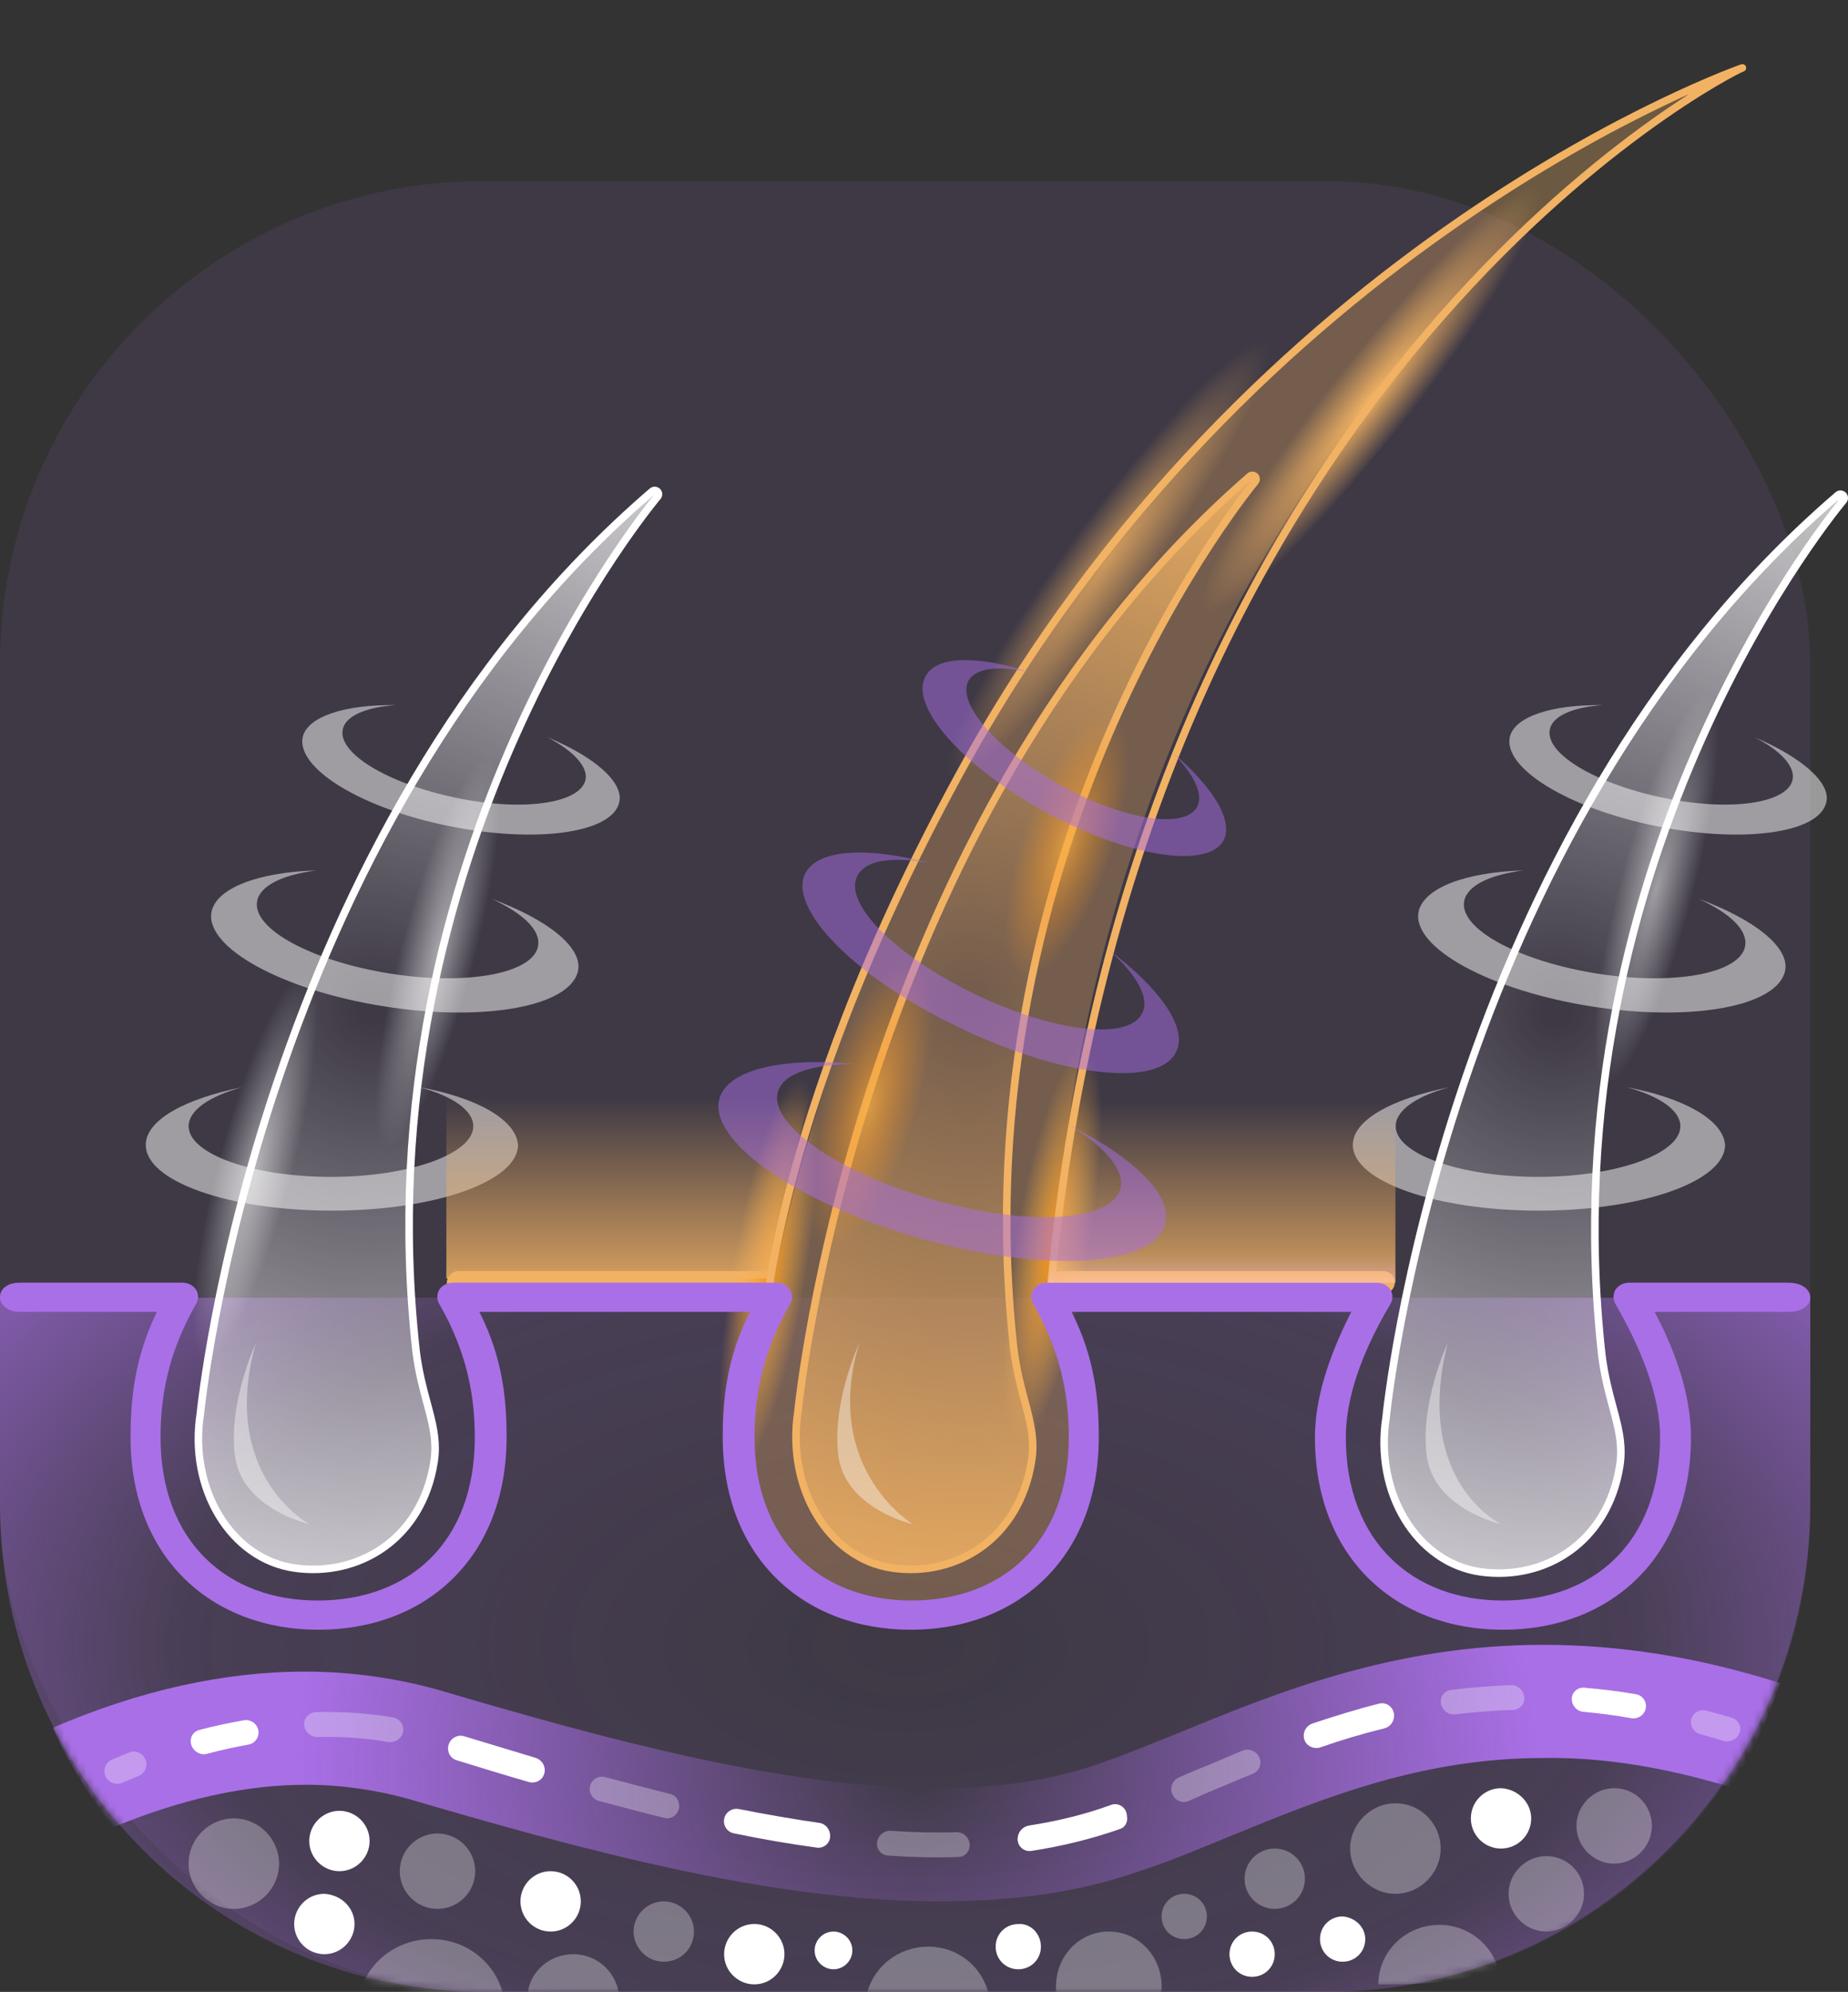 <svg width="245" height="264" viewBox="0 0 245 264" fill="none" xmlns="http://www.w3.org/2000/svg">
<rect x="0" y="0" width="245" height="264" fill="#333333" stroke="none"/>
<rect y="24" width="240" height="240" rx="64" fill="#A96FE7" fill-opacity="0.1"/>
<path d="M0 172H240V199.297C240 235.031 211.226 264 175.732 264H64.268C28.774 264 0 235.031 0 199.297V172Z" fill="url(#paint0_radial_7632_2496)"/>
<mask id="mask0_7632_2496" style="mask-type:alpha" maskUnits="userSpaceOnUse" x="0" y="172" width="240" height="92">
<path d="M0 172H240V199.297C240 235.031 211.226 264 175.732 264H64.268C28.774 264 0 235.031 0 199.297V172Z" fill="white"/>
</mask>
<g mask="url(#mask0_7632_2496)">
<path opacity="0.3" d="M37 247C37 250.283 34.283 253 31 253C27.717 253 25 250.283 25 247C25 243.717 27.717 241 31 241C34.283 241 37 243.717 37 247Z" fill="white"/>
<path d="M49 244C49 246.194 47.194 248 45 248C42.806 248 41 246.194 41 244C41 241.806 42.806 240 45 240C47.194 240 49 241.806 49 244Z" fill="white"/>
<path d="M47 255C47 257.133 45.267 259 43 259C40.867 259 39 257.267 39 255C39 252.867 40.733 251 43 251C45.267 251.133 47 252.867 47 255Z" fill="white"/>
<path opacity="0.3" d="M63 248C63 250.75 60.75 253 58 253C55.25 253 53 250.75 53 248C53 245.25 55.25 243 58 243C60.75 243 63 245.25 63 248Z" fill="white"/>
<path opacity="0.3" d="M219 242C219 244.727 216.727 247 214 247C211.273 247 209 244.727 209 242C209 239.273 211.273 237 214 237C216.841 237 219 239.273 219 242Z" fill="white"/>
<path d="M203 241C203 243.211 201.211 245 199 245C196.789 245 195 243.211 195 241C195 238.789 196.789 237 199 237C201.211 237.105 203 238.895 203 241Z" fill="white"/>
<path opacity="0.3" d="M210 251C210 253.727 207.727 256 205 256C202.273 256 200 253.727 200 251C200 248.273 202.273 246 205 246C207.727 246 210 248.159 210 251Z" fill="white"/>
<path opacity="0.3" d="M190.842 255.112C186.367 255.112 182.738 258.644 182.738 263C183.464 263 184.069 263 184.795 263C189.875 263 194.471 262.411 198.705 261.234C197.858 257.702 194.592 255.112 190.842 255.112Z" fill="white"/>
<path opacity="0.3" d="M92 256C92 258.25 90.25 260 88 260C85.75 260 84 258.125 84 256C84 253.75 85.875 252 88 252C90.125 252 92 253.75 92 256Z" fill="white"/>
<path opacity="0.3" d="M173 249C173 251.211 171.211 253 169 253C166.789 253 165 251.211 165 249C165 246.789 166.789 245 169 245C171.211 245 173 246.789 173 249Z" fill="white"/>
<path opacity="0.3" d="M154 263.284C154 259.224 150.902 256 147 256C143.098 256 140 259.224 140 263.284C140 263.522 140 263.761 140 264C144.246 264 148.836 264 153.885 264C154 263.761 154 263.522 154 263.284Z" fill="white"/>
<path d="M181 257C181 258.68 179.68 260 178 260C176.32 260 175 258.68 175 257C175 255.32 176.32 254 178 254C179.68 254.12 181 255.44 181 257Z" fill="white"/>
<path d="M104 259C104 261.133 102.267 263 100 263C97.867 263 96 261.267 96 259C96 256.867 97.733 255 100 255C102.267 255 104 256.867 104 259Z" fill="white"/>
<path opacity="0.3" d="M160 254C160 255.68 158.68 257 157 257C155.32 257 154 255.68 154 254C154 252.32 155.32 251 157 251C158.68 251 160 252.32 160 254Z" fill="white"/>
<path d="M169 259C169 260.68 167.68 262 166 262C164.32 262 163 260.68 163 259C163 257.32 164.32 256 166 256C167.68 256 169 257.32 169 259Z" fill="white"/>
<path d="M138 258.003C138 259.682 136.68 261 135 261C133.32 261 132 259.682 132 258.003C132 256.325 133.32 255.007 135 255.007C136.68 254.887 138 256.325 138 258.003Z" fill="white"/>
<path opacity="0.3" d="M115 264C120.372 264 125.511 264 131 264C130.066 260.556 126.912 258 123.058 258C119.204 258 115.934 260.556 115 264Z" fill="white"/>
<path d="M113 258.5C113 259.81 111.929 261 110.5 261C109.19 261 108 259.929 108 258.5C108 257.19 109.071 256 110.5 256C111.81 256 113 257.071 113 258.5Z" fill="white"/>
<path opacity="0.3" d="M57.314 264.064C60.58 264.064 63.604 264.064 66.628 264.064C65.539 260.061 61.789 257 57.193 257C52.959 257 49.331 259.59 48 263.24C50.903 263.711 53.927 264.064 57.314 264.064Z" fill="white"/>
<path d="M77 252C77 254.207 75.207 256 73 256C70.793 256 69 254.207 69 252C69 249.793 70.793 248 73 248C75.207 248 77 249.793 77 252Z" fill="white"/>
<path opacity="0.3" d="M76 259C72.939 259 70.367 261.209 70 264C74.286 264 78.326 264 82 264C81.51 261.209 79.061 259 76 259Z" fill="white"/>
<path d="M229.535 236.889C232.27 232.539 234.384 227.845 236 223.037H235.876C225.06 219.603 214.741 218 204.547 218C184.904 218 169.364 224.296 156.807 229.448C152.829 231.051 148.975 232.653 145.245 233.912C139.154 235.973 132.316 237.003 124.235 237.003C103.971 237.003 79.852 230.364 58.842 224.182C52.999 222.465 46.783 221.549 40.443 221.549C29.627 221.549 18.438 224.067 7 228.99C9.113 233.684 11.848 238.148 15.081 242.155C23.908 238.492 32.486 236.545 40.567 236.545C45.291 236.545 49.767 237.232 53.993 238.377C76.247 244.902 101.857 252 124.484 252C134.554 252 143.256 250.741 151.088 247.993C155.315 246.62 159.294 244.902 163.521 243.185C175.828 238.148 188.634 232.997 204.671 232.997C212.628 232.882 220.833 234.256 229.535 236.889Z" fill="url(#paint1_radial_7632_2496)"/>
<path opacity="0.3" d="M19.375 233.487C19.154 232.498 18.106 231.879 17.164 232.253C16.413 232.551 15.663 232.861 14.912 233.176C13.962 233.576 13.545 234.687 14.064 235.578C14.497 236.323 15.428 236.622 16.22 236.285C16.939 235.978 17.641 235.678 18.336 235.394C19.106 235.079 19.556 234.298 19.375 233.487Z" fill="white"/>
<path d="M34.277 229.554C34.223 228.549 33.3 227.826 32.309 228.002C30.399 228.341 28.41 228.749 26.408 229.286C25.617 229.498 25.151 230.269 25.314 231.07C25.509 232.033 26.49 232.706 27.438 232.448C29.328 231.934 31.171 231.544 32.964 231.217C33.747 231.073 34.319 230.349 34.277 229.554Z" fill="white"/>
<path opacity="0.3" d="M53.435 229.527C53.605 228.639 53.003 227.774 52.111 227.621C49.003 227.089 45.658 226.837 41.918 226.918C40.984 226.938 40.251 227.708 40.327 228.638C40.402 229.557 41.209 230.233 42.13 230.213C45.482 230.141 48.569 230.373 51.346 230.865C52.304 231.035 53.253 230.483 53.435 229.527Z" fill="white"/>
<path d="M72.17 235.029C72.399 234.136 71.864 233.241 70.982 232.973C67.85 232.021 64.668 231.069 61.532 230.116C60.592 229.83 59.615 230.462 59.426 231.427C59.267 232.236 59.73 233.048 60.517 233.29C63.732 234.278 66.892 235.258 70.104 236.179C70.999 236.435 71.939 235.93 72.17 235.029Z" fill="white"/>
<path opacity="0.3" d="M89.999 239.728C90.193 238.884 89.723 237.983 88.883 237.774C86.037 237.066 83.135 236.303 80.225 235.531C79.334 235.295 78.424 235.845 78.218 236.744C78.023 237.599 78.54 238.456 79.388 238.682C82.313 239.462 85.189 240.235 88.112 240.951C88.968 241.161 89.802 240.586 89.999 239.728Z" fill="white"/>
<path d="M110.061 243.377C110.089 242.528 109.494 241.722 108.653 241.603C105.157 241.106 101.587 240.474 97.945 239.765C97.07 239.594 96.216 240.146 96.018 241.015C95.814 241.907 96.377 242.794 97.272 242.98C100.967 243.75 104.655 244.381 108.281 244.876C109.216 245.003 110.031 244.319 110.061 243.377Z" fill="white"/>
<path opacity="0.3" d="M128.56 244.593C128.58 243.632 127.792 242.804 126.831 242.835C123.986 242.927 121.081 242.851 118.115 242.65C117.155 242.585 116.316 243.343 116.265 244.303C116.219 245.157 116.867 245.868 117.72 245.928C120.914 246.152 124.038 246.233 127.092 246.118C127.911 246.087 128.543 245.413 128.56 244.593Z" fill="white"/>
<path d="M149.393 240.567C149.302 239.534 148.263 238.843 147.298 239.219C143.866 240.472 140.244 241.354 136.433 241.948C135.59 242.08 134.956 242.802 134.911 243.653C134.857 244.676 135.737 245.466 136.749 245.312C140.797 244.692 144.743 243.721 148.507 242.398C149.127 242.197 149.494 241.561 149.426 240.913C149.414 240.798 149.403 240.682 149.393 240.567Z" fill="white"/>
<path opacity="0.3" d="M167.085 233.361C166.914 232.276 165.765 231.599 164.749 232.016C162.728 232.847 160.793 233.712 158.789 234.51C157.956 234.834 157.124 235.214 156.291 235.573C155.627 235.859 155.215 236.541 155.281 237.261C155.382 238.378 156.52 239.146 157.551 238.706C158.407 238.34 159.263 237.955 160.119 237.571C162.043 236.783 164.051 235.912 166.073 235.097C166.77 234.816 167.202 234.103 167.085 233.361Z" fill="white"/>
<path opacity="0.3" d="M200.496 226.64C201.336 226.619 202.035 226.032 202.082 225.193C202.137 224.215 201.361 223.324 200.382 223.351C197.656 223.426 194.99 223.662 192.387 223.972C191.572 224.069 190.969 224.759 191.013 225.578C191.065 226.564 191.955 227.328 192.935 227.211C195.398 226.918 197.918 226.701 200.496 226.64Z" fill="white"/>
<path opacity="0.3" d="M226.206 226.707C225.324 226.466 224.421 227.01 224.217 227.901C224.022 228.758 224.551 229.612 225.401 229.84C226.393 230.105 227.408 230.4 228.429 230.724C229.274 230.991 230.21 230.586 230.579 229.78C230.983 228.895 230.473 227.915 229.54 227.643C228.411 227.313 227.304 227.006 226.206 226.707Z" fill="white"/>
<path d="M218.173 226.475C218.375 225.587 217.807 224.706 216.91 224.55C214.539 224.138 212.234 223.875 210.032 223.684C209.178 223.61 208.434 224.235 208.385 225.091C208.334 225.993 209.009 226.796 209.909 226.879C211.958 227.067 214.094 227.325 216.247 227.721C217.119 227.882 217.975 227.339 218.173 226.475Z" fill="white"/>
<path d="M184.819 227.319C184.781 226.294 183.844 225.538 182.849 225.787C179.805 226.55 176.88 227.472 174.028 228.416C173.251 228.673 172.752 229.438 172.855 230.25C172.989 231.317 174.094 231.928 175.109 231.572C177.83 230.616 180.624 229.781 183.536 229.068C184.323 228.875 184.849 228.129 184.819 227.319Z" fill="white"/>
</g>
<path opacity="0.3" d="M231 9C231 9 125.491 44.331 101.273 176.265C101.273 176.265 89.956 215 117.824 215C153.48 215 144.353 178.26 139.364 168.635C148.248 50.552 231 9 231 9Z" fill="#F2B263"/>
<path opacity="0.5" d="M55.612 144.089C59.966 145.266 62.748 147.15 62.748 149.269C62.748 152.919 54.281 155.98 43.879 155.98C33.476 155.98 25.009 152.919 25.009 149.269C25.009 147.15 27.791 145.266 32.146 144.089C24.525 145.619 19.324 148.445 19.324 151.741C19.324 156.568 30.331 160.454 44 160.454C57.668 160.454 68.675 156.568 68.675 151.741C68.433 148.445 63.353 145.501 55.612 144.089Z" fill="white"/>
<path opacity="0.5" d="M65.167 119.129C69.28 121.012 71.699 123.249 71.336 125.369C70.731 129.018 61.901 130.667 51.62 129.018C41.339 127.37 33.476 123.132 34.081 119.482C34.444 117.363 37.468 115.95 41.943 115.361C34.202 115.597 28.638 117.716 28.033 120.895C27.186 125.604 37.468 131.255 50.894 133.375C64.321 135.494 75.812 133.375 76.658 128.547C77.142 125.486 72.546 121.837 65.167 119.129Z" fill="white"/>
<path opacity="0.5" d="M72.546 97.701C75.933 99.467 77.989 101.586 77.626 103.352C76.9 106.531 69.159 107.591 60.329 105.707C51.378 103.823 44.725 99.82 45.451 96.642C45.814 94.876 48.596 93.698 52.467 93.463C45.693 93.345 40.734 94.993 40.129 97.701C39.282 101.822 47.87 107.12 59.482 109.475C71.094 111.829 81.255 110.417 82.102 106.296C82.706 103.706 78.836 100.291 72.546 97.701Z" fill="white"/>
<path opacity="0.5" d="M215.639 144.089C219.994 145.266 222.776 147.15 222.776 149.269C222.776 152.919 214.309 155.98 203.906 155.98C193.504 155.98 185.037 152.919 185.037 149.269C185.037 147.15 187.819 145.266 192.173 144.089C184.553 145.619 179.352 148.445 179.352 151.741C179.352 156.568 190.359 160.454 204.027 160.454C217.695 160.454 228.703 156.568 228.703 151.741C228.461 148.445 223.259 145.501 215.639 144.089Z" fill="white"/>
<path opacity="0.5" d="M225.195 119.129C229.307 121.012 231.726 123.249 231.364 125.369C230.759 129.018 221.929 130.667 211.647 129.018C201.366 127.37 193.504 123.132 194.108 119.482C194.471 117.363 197.495 115.95 201.971 115.361C194.229 115.597 188.665 117.716 188.06 120.895C187.214 125.604 197.495 131.255 210.922 133.375C224.348 135.494 235.839 133.375 236.686 128.547C237.17 125.486 232.573 121.837 225.195 119.129Z" fill="white"/>
<path opacity="0.5" d="M232.574 97.701C236.082 99.467 238.017 101.586 237.654 103.352C236.929 106.531 229.187 107.591 220.357 105.707C211.406 103.823 204.754 99.82 205.479 96.642C205.842 94.876 208.624 93.698 212.495 93.463C205.721 93.345 200.762 94.993 200.157 97.701C199.31 101.822 207.899 107.12 219.511 109.475C231.123 111.829 241.283 110.417 242.13 106.296C242.735 103.706 238.743 100.291 232.574 97.701Z" fill="white"/>
<path d="M184.916 169.99C184.916 170.814 184.19 171.521 183.343 171.521H140.645C139.798 171.521 139.072 170.814 139.072 169.99C139.072 169.166 139.798 168.46 140.645 168.46H183.343C184.19 168.46 184.916 169.048 184.916 169.99Z" fill="#F2B263"/>
<path d="M144.274 165.752C139.315 193.772 133.146 216.142 130.485 215.671C127.824 215.2 129.759 192.124 134.718 164.103C139.678 136.083 145.847 113.713 148.508 114.184C151.169 114.655 149.233 137.731 144.274 165.752Z" fill="url(#paint2_radial_7632_2496)"/>
<path d="M102.664 169.99C102.664 170.814 101.939 171.521 101.092 171.521H60.813C59.966 171.521 59.24 170.814 59.24 169.99C59.24 169.166 59.966 168.46 60.813 168.46H101.092C101.939 168.46 102.664 169.048 102.664 169.99Z" fill="#F2B263"/>
<path d="M106.656 169.872C101.697 197.893 95.528 220.262 92.867 219.791C90.206 219.321 92.141 196.245 97.1 168.224C102.06 140.203 108.228 117.834 110.889 118.305C113.551 118.776 111.615 141.851 106.656 169.872Z" fill="url(#paint3_radial_7632_2496)"/>
<path d="M185.762 56.257C161.571 85.456 140.04 107.707 137.742 105.941C135.444 104.175 153.345 78.98 177.537 49.782C201.85 20.584 223.259 -1.668 225.558 0.098C227.856 1.864 210.075 27.059 185.762 56.257Z" fill="url(#paint4_radial_7632_2496)" style="mix-blend-mode:exclusion"/>
<path d="M101 179C101 179 101.603 149.563 127.048 102.866C165.879 31.58 231 9 231 9C229.915 9.236 150.443 49.313 139.228 171.316" stroke="#F2B263" stroke-miterlimit="10" stroke-linecap="round" stroke-linejoin="round"/>
<path d="M17.31 190.495C17.31 206.436 28.027 216 42.236 216C56.445 216 67.161 206.436 67.161 190.495C67.161 185.599 66.68 180.02 63.549 173.871H99.432C96.301 180.02 95.82 185.599 95.82 190.495C95.82 206.436 106.537 216 120.745 216C134.954 216 145.671 206.436 145.671 190.495C145.671 185.599 145.189 180.02 142.059 173.871H179.146C176.015 180.02 174.329 185.599 174.329 190.495C174.329 206.436 185.046 216 199.255 216C213.464 216 224.181 206.436 224.181 190.495C224.181 185.599 222.615 180.02 219.364 173.871C219.364 173.871 233.091 173.871 237.065 173.871C241.038 173.871 240.918 170 237.065 170C233.212 170 215.992 170 215.992 170C215.27 170 214.547 170.342 214.186 170.911C213.825 171.48 213.825 172.277 214.186 172.847C218.039 179.564 220.086 185.485 220.086 190.495C220.086 204.5 211.176 212.129 199.255 212.129C187.334 212.129 178.423 204.386 178.423 190.495C178.423 185.485 180.35 179.564 184.324 172.847C184.685 172.277 184.685 171.48 184.324 170.911C183.962 170.342 183.24 170 182.517 170H138.807C138.085 170 137.362 170.342 137.001 170.911C136.64 171.48 136.64 172.277 137.001 172.847C140.854 179.564 141.697 185.485 141.697 190.495C141.697 204.5 132.787 212.129 120.866 212.129C108.945 212.129 100.034 204.386 100.034 190.495C100.034 185.485 100.877 179.564 104.73 172.847C105.092 172.277 105.092 171.48 104.73 170.911C104.369 170.342 103.647 170 102.924 170H60.057C59.334 170 58.612 170.342 58.251 170.911C57.889 171.48 57.889 172.277 58.251 172.847C62.104 179.564 62.947 185.485 62.947 190.495C62.947 204.5 54.157 212.129 42.115 212.129C30.195 212.129 21.284 204.386 21.284 190.495C21.284 185.485 22.127 179.564 25.98 172.847C26.341 172.277 26.341 171.48 25.98 170.911C25.619 170.342 24.896 170 24.174 170C24.174 170 6.232 170 2.62 170C-0.993 170 -0.752 173.871 2.62 173.871C5.991 173.871 20.802 173.871 20.802 173.871C17.792 180.02 17.31 185.599 17.31 190.495Z" fill="#A96FE7"/>
<path d="M86.799 65.5L87.18 65.823C87.349 65.624 87.336 65.329 87.151 65.145C86.966 64.962 86.671 64.951 86.473 65.121C60.273 87.597 45.301 118.162 36.878 143.079C32.665 155.541 30.087 166.6 28.563 174.545C27.8 178.518 27.301 181.713 26.992 183.916C26.837 185.018 26.731 185.872 26.663 186.451C26.628 186.74 26.604 186.961 26.588 187.11C26.58 187.184 26.574 187.241 26.57 187.279L26.566 187.322L26.566 187.322C24.99 197.302 30.581 206.609 39.058 207.826L39.059 207.826C47.555 209.028 55.946 203.963 57.544 193.762C57.919 191.381 57.507 189.344 56.921 187.099C56.822 186.721 56.719 186.337 56.613 185.944C56.087 183.997 55.501 181.824 55.157 179.047C51.466 145.684 59.474 117.375 68.408 97.4C72.875 87.413 77.573 79.513 81.152 74.112C82.942 71.412 84.451 69.337 85.512 67.938C86.043 67.238 86.461 66.708 86.746 66.354C86.889 66.176 86.998 66.043 87.071 65.954C87.108 65.91 87.135 65.877 87.154 65.855L87.174 65.831L87.179 65.825L87.18 65.824C87.18 65.823 87.18 65.823 86.799 65.5Z" fill="url(#paint5_radial_7632_2496)" stroke="white" stroke-linejoin="round"/>
<path d="M166.027 63.5L166.411 63.821C166.578 63.621 166.564 63.326 166.377 63.143C166.191 62.961 165.896 62.952 165.699 63.123C139.5 85.915 124.528 116.909 116.106 142.176C111.893 154.813 109.316 166.027 107.791 174.084C107.028 178.112 106.529 181.352 106.22 183.586C106.066 184.703 105.959 185.569 105.891 186.156C105.857 186.449 105.832 186.673 105.816 186.824C105.808 186.9 105.802 186.957 105.798 186.996L105.794 187.039L105.794 187.04C104.22 197.151 109.804 206.589 118.285 207.823L118.286 207.824C126.79 209.044 135.176 203.902 136.772 193.566C137.147 191.155 136.736 189.091 136.15 186.815C136.051 186.432 135.948 186.043 135.842 185.644C135.316 183.669 134.729 181.465 134.386 178.648C130.695 144.812 138.703 116.102 147.638 95.844C152.105 85.716 156.803 77.704 160.383 72.227C162.172 69.488 163.682 67.384 164.743 65.965C165.273 65.256 165.692 64.718 165.977 64.359C166.119 64.179 166.229 64.044 166.302 63.954C166.338 63.909 166.366 63.875 166.384 63.853L166.405 63.828L166.41 63.822L166.411 63.821C166.411 63.821 166.411 63.821 166.027 63.5Z" fill="url(#paint6_radial_7632_2496)" stroke="#F2B263" stroke-linejoin="round"/>
<path d="M244 66L244.381 66.323C244.55 66.124 244.537 65.829 244.353 65.645C244.168 65.462 243.872 65.451 243.674 65.621C217.474 88.096 202.502 118.662 194.079 143.579C189.866 156.041 187.289 167.1 185.764 175.045C185.001 179.018 184.502 182.213 184.193 184.416C184.039 185.518 183.932 186.371 183.864 186.951C183.829 187.24 183.805 187.461 183.789 187.61C183.781 187.684 183.775 187.741 183.771 187.779L183.767 187.822L183.767 187.822C182.192 197.802 187.782 207.109 196.259 208.326L196.26 208.326C204.757 209.528 213.147 204.463 214.745 194.262C215.12 191.881 214.708 189.844 214.122 187.599C214.024 187.221 213.92 186.837 213.814 186.444C213.288 184.497 212.702 182.324 212.358 179.546C208.668 146.184 216.675 117.875 225.609 97.9C230.077 87.913 234.774 80.013 238.353 74.612C240.143 71.912 241.653 69.836 242.714 68.438C243.244 67.738 243.662 67.208 243.947 66.854C244.09 66.676 244.199 66.543 244.272 66.454C244.309 66.41 244.337 66.377 244.355 66.355L244.375 66.331L244.38 66.325L244.381 66.323C244.381 66.323 244.381 66.323 244 66Z" fill="url(#paint7_radial_7632_2496)" stroke="white" stroke-linejoin="round"/>
<path d="M121.171 148.209C114.76 168.813 106.898 184.825 103.632 183.883C100.366 182.941 102.906 165.398 109.317 144.795C115.728 124.192 123.59 108.18 126.856 109.122C130.122 110.063 127.582 127.606 121.171 148.209Z" fill="url(#paint8_radial_7632_2496)" fill-opacity="0.7"/>
<path d="M38.556 155.98C30.936 183.412 22.711 205.192 20.05 204.486C17.51 203.78 21.501 180.939 29.122 153.507C36.742 126.075 44.967 104.294 47.628 105.001C50.169 105.707 46.056 128.548 38.556 155.98Z" fill="url(#paint9_radial_7632_2496)" fill-opacity="0.5"/>
<path d="M62.748 127.606C55.127 155.038 46.902 176.819 44.241 176.112C41.701 175.406 45.693 152.566 53.313 125.134C60.934 97.701 69.159 75.921 71.82 76.627C74.36 77.334 70.368 100.056 62.748 127.606Z" fill="url(#paint10_radial_7632_2496)" fill-opacity="0.5"/>
<path d="M224.27 118.996C216.65 146.428 208.425 168.208 205.764 167.502C203.224 166.796 207.215 143.955 214.836 116.523C222.456 89.091 230.681 67.31 233.342 68.017C235.882 68.723 231.891 91.564 224.27 118.996Z" fill="url(#paint11_radial_7632_2496)" fill-opacity="0.5"/>
<path d="M151.168 77.216C128.065 107.238 107.381 130.314 105.083 128.548C102.785 126.782 119.598 101.116 142.701 70.976C165.804 41.071 186.488 17.995 188.786 19.761C191.206 21.41 174.271 47.193 151.168 77.216Z" fill="url(#paint12_radial_7632_2496)" fill-opacity="0.7" style="mix-blend-mode:overlay"/>
<path d="M147.056 113.948C140.403 132.433 132.541 146.678 129.396 145.619C126.251 144.559 129.154 128.665 135.807 110.181C142.46 91.697 150.322 77.451 153.467 78.51C156.612 79.57 153.709 95.346 147.056 113.948Z" fill="url(#paint13_radial_7632_2496)" fill-opacity="0.7"/>
<path d="M33.919 178C33.919 178 30.198 186.035 31.158 193.013C32.118 199.991 41 202 41 202C41 202 28.981 195.546 33.919 178Z" fill="white" fill-opacity="0.4"/>
<path d="M113.919 178C113.919 178 110.198 186.035 111.158 193.013C112.118 199.991 121 202 121 202C121 202 108.907 194.673 113.919 178Z" fill="white" fill-opacity="0.4"/>
<path d="M191.919 178C191.919 178 188.198 186.035 189.158 193.013C190.118 199.991 199 202 199 202C199 202 187.314 196.418 191.919 178Z" fill="white" fill-opacity="0.4"/>
<path d="M107.176 145.445H59.176V169.445H101.672L107.176 145.445Z" fill="url(#paint14_linear_7632_2496)"/>
<path d="M141.875 146H185V170H139L141.875 146Z" fill="url(#paint15_linear_7632_2496)"/>
<path opacity="0.5" d="M141.855 149.151C146.573 152.095 149.234 155.156 148.508 157.628C147.177 161.984 136.049 162.573 123.469 158.923C111.011 155.391 101.818 148.916 103.148 144.677C103.874 142.205 107.866 141.028 113.43 141.028C103.753 140.086 96.617 141.734 95.407 145.501C93.714 151.153 105.568 159.394 121.897 164.103C138.226 168.695 152.741 167.989 154.435 162.337C155.644 158.57 150.443 153.507 141.855 149.151Z" fill="#A96FE7"/>
<path opacity="0.5" d="M146.935 125.84C150.685 129.137 152.5 132.315 151.411 134.317C149.597 137.967 139.678 136.789 129.155 131.727C118.752 126.664 111.737 119.718 113.672 116.068C114.761 113.949 118.389 113.478 123.349 114.42C115.002 112.183 108.471 112.536 106.777 115.715C104.358 120.424 113.43 129.607 126.977 136.083C140.525 142.676 153.467 144.206 155.886 139.497C157.58 136.318 153.83 131.02 146.935 125.84Z" fill="#A96FE7"/>
<path opacity="0.5" d="M155.403 99.703C158.306 102.646 159.636 105.354 158.668 107.002C156.975 109.946 148.75 108.651 140.404 103.941C132.058 99.35 126.735 93.11 128.429 90.166C129.396 88.518 132.541 88.165 136.533 89.107C129.759 86.87 124.195 86.87 122.744 89.578C120.446 93.463 127.461 101.469 138.347 107.473C149.234 113.478 159.878 115.244 162.176 111.476C163.628 108.886 160.846 104.294 155.403 99.703Z" fill="#A96FE7"/>
<path opacity="0.3" d="M191 245C191 248.263 188.263 251 185 251C181.737 251 179 248.263 179 245C179 241.737 181.737 239 185 239C188.368 239 191 241.737 191 245Z" fill="white"/>
<defs>
<radialGradient id="paint0_radial_7632_2496" cx="0" cy="0" r="1" gradientUnits="userSpaceOnUse" gradientTransform="translate(120.175 218.059) scale(165.048 89.817)">
<stop offset="0.022" stop-color="#A96FE7" stop-opacity="0"/>
<stop offset="0.297" stop-color="#A96FE7" stop-opacity="0.05"/>
<stop offset="0.582" stop-color="#A96FE7" stop-opacity="0.1"/>
<stop offset="0.869" stop-color="#A96FE7" stop-opacity="0.6"/>
<stop offset="1" stop-color="#A96FE7" stop-opacity="0.8"/>
</radialGradient>
<radialGradient id="paint1_radial_7632_2496" cx="0" cy="0" r="1" gradientUnits="userSpaceOnUse" gradientTransform="translate(121.548 234.945) scale(82.025 75.531)">
<stop offset="0.022" stop-color="#A96FE7" stop-opacity="0"/>
<stop offset="0.297" stop-color="#A96FE7" stop-opacity="0.282"/>
<stop offset="0.582" stop-color="#A96FE7" stop-opacity="0.573"/>
<stop offset="0.869" stop-color="#A96FE7" stop-opacity="0.866"/>
<stop offset="1" stop-color="#A96FE7"/>
</radialGradient>
<radialGradient id="paint2_radial_7632_2496" cx="0" cy="0" r="1" gradientUnits="userSpaceOnUse" gradientTransform="translate(139.507 164.95) rotate(9.54) scale(7.13 38.429)">
<stop stop-color="#F5921E"/>
<stop offset="0.004" stop-color="#F5921E" stop-opacity="0.994"/>
<stop offset="0.223" stop-color="#F7A231" stop-opacity="0.678"/>
<stop offset="0.449" stop-color="#F9AB3C" stop-opacity="0.352"/>
<stop offset="0.694" stop-color="#F9AE40" stop-opacity="0"/>
</radialGradient>
<radialGradient id="paint3_radial_7632_2496" cx="0" cy="0" r="1" gradientUnits="userSpaceOnUse" gradientTransform="translate(101.907 169.015) rotate(9.54) scale(7.13 38.429)">
<stop stop-color="#F5921E"/>
<stop offset="0.004" stop-color="#F5921E" stop-opacity="0.994"/>
<stop offset="0.223" stop-color="#F7A231" stop-opacity="0.678"/>
<stop offset="0.449" stop-color="#F9AB3C" stop-opacity="0.352"/>
<stop offset="0.694" stop-color="#F9AE40" stop-opacity="0"/>
</radialGradient>
<radialGradient id="paint4_radial_7632_2496" cx="0" cy="0" r="1" gradientUnits="userSpaceOnUse" gradientTransform="translate(181.697 52.988) rotate(38.182) scale(7.671 51.267)">
<stop stop-color="#F2B263"/>
<stop offset="0.004" stop-color="#F2B263" stop-opacity="0.994"/>
<stop offset="0.223" stop-color="#F2B263" stop-opacity="0.678"/>
<stop offset="0.449" stop-color="#F2B263" stop-opacity="0.352"/>
<stop offset="0.694" stop-color="#F2B263" stop-opacity="0"/>
</radialGradient>
<radialGradient id="paint5_radial_7632_2496" cx="0" cy="0" r="1" gradientUnits="userSpaceOnUse" gradientTransform="translate(49.209 133.66) scale(87.23 85.159)">
<stop offset="0.022" stop-color="white" stop-opacity="0"/>
<stop offset="0.876" stop-color="white" stop-opacity="0.7"/>
<stop offset="1" stop-color="white" stop-opacity="0.9"/>
</radialGradient>
<radialGradient id="paint6_radial_7632_2496" cx="0" cy="0" r="1" gradientUnits="userSpaceOnUse" gradientTransform="translate(128.412 132.62) scale(87.23 86.358)">
<stop offset="0.022" stop-color="#F2B263" stop-opacity="0"/>
<stop offset="0.424" stop-color="#F2B263" stop-opacity="0.411"/>
<stop offset="0.691" stop-color="#F2B263" stop-opacity="0.684"/>
<stop offset="0.919" stop-color="#F2B263" stop-opacity="0.917"/>
<stop offset="1" stop-color="#F2B263"/>
</radialGradient>
<radialGradient id="paint7_radial_7632_2496" cx="0" cy="0" r="1" gradientUnits="userSpaceOnUse" gradientTransform="translate(206.359 134.16) scale(87.23 85.159)">
<stop offset="0.022" stop-color="white" stop-opacity="0"/>
<stop offset="0.876" stop-color="white" stop-opacity="0.7"/>
<stop offset="1" stop-color="white" stop-opacity="0.9"/>
</radialGradient>
<radialGradient id="paint8_radial_7632_2496" cx="0" cy="0" r="1" gradientUnits="userSpaceOnUse" gradientTransform="translate(115.274 146.45) rotate(16.378) scale(9.061 29.177)">
<stop stop-color="#F9AE40"/>
<stop offset="0.004" stop-color="#F9AE40" stop-opacity="0.994"/>
<stop offset="0.223" stop-color="#F79E2D" stop-opacity="0.678"/>
<stop offset="0.449" stop-color="#F59522" stop-opacity="0.352"/>
<stop offset="0.694" stop-color="#F5921E" stop-opacity="0"/>
</radialGradient>
<radialGradient id="paint9_radial_7632_2496" cx="0" cy="0" r="1" gradientUnits="userSpaceOnUse" gradientTransform="translate(33.811 154.784) rotate(14.69) scale(7.123 38.468)">
<stop stop-color="white"/>
<stop offset="0.027" stop-color="white" stop-opacity="0.961"/>
<stop offset="0.694" stop-color="white" stop-opacity="0"/>
</radialGradient>
<radialGradient id="paint10_radial_7632_2496" cx="0" cy="0" r="1" gradientUnits="userSpaceOnUse" gradientTransform="translate(58.04 126.319) rotate(14.69) scale(7.123 38.467)">
<stop stop-color="white"/>
<stop offset="0.027" stop-color="white" stop-opacity="0.961"/>
<stop offset="0.694" stop-color="white" stop-opacity="0"/>
</radialGradient>
<radialGradient id="paint11_radial_7632_2496" cx="0" cy="0" r="1" gradientUnits="userSpaceOnUse" gradientTransform="translate(219.585 117.766) rotate(14.69) scale(7.123 38.467)">
<stop stop-color="white"/>
<stop offset="0.027" stop-color="white" stop-opacity="0.961"/>
<stop offset="0.694" stop-color="white" stop-opacity="0"/>
</radialGradient>
<radialGradient id="paint12_radial_7632_2496" cx="0" cy="0" r="1" gradientUnits="userSpaceOnUse" gradientTransform="translate(146.922 74.166) rotate(36.102) scale(7.677 51.22)">
<stop stop-color="#F2B263"/>
<stop offset="0.004" stop-color="#F2B263" stop-opacity="0.994"/>
<stop offset="0.223" stop-color="#F2B263" stop-opacity="0.678"/>
<stop offset="0.449" stop-color="#F2B263" stop-opacity="0.352"/>
<stop offset="0.694" stop-color="#F2B263" stop-opacity="0"/>
</radialGradient>
<radialGradient id="paint13_radial_7632_2496" cx="0" cy="0" r="1" gradientUnits="userSpaceOnUse" gradientTransform="translate(141.488 111.985) rotate(18.813) scale(8.693 26.586)">
<stop stop-color="#F9AE40"/>
<stop offset="0.004" stop-color="#F9AE40" stop-opacity="0.994"/>
<stop offset="0.223" stop-color="#F79E2D" stop-opacity="0.678"/>
<stop offset="0.449" stop-color="#F59522" stop-opacity="0.352"/>
<stop offset="0.694" stop-color="#F5921E" stop-opacity="0"/>
</radialGradient>
<linearGradient id="paint14_linear_7632_2496" x1="83.154" y1="144.79" x2="83.154" y2="174.617" gradientUnits="userSpaceOnUse">
<stop offset="0.022" stop-color="#F2B263" stop-opacity="0"/>
<stop offset="0.424" stop-color="#F2B263" stop-opacity="0.411"/>
<stop offset="0.691" stop-color="#F2B263" stop-opacity="0.684"/>
<stop offset="0.919" stop-color="#F2B263" stop-opacity="0.917"/>
<stop offset="1" stop-color="#F2B263"/>
</linearGradient>
<linearGradient id="paint15_linear_7632_2496" x1="161.98" y1="145.346" x2="161.98" y2="175.172" gradientUnits="userSpaceOnUse">
<stop offset="0.022" stop-color="#F2B263" stop-opacity="0"/>
<stop offset="0.424" stop-color="#F2B263" stop-opacity="0.411"/>
<stop offset="0.691" stop-color="#F2B263" stop-opacity="0.684"/>
<stop offset="0.919" stop-color="#FFC7C7" stop-opacity="0.917"/>
<stop offset="1" stop-color="#FFC7C7"/>
</linearGradient>
</defs>
</svg>
